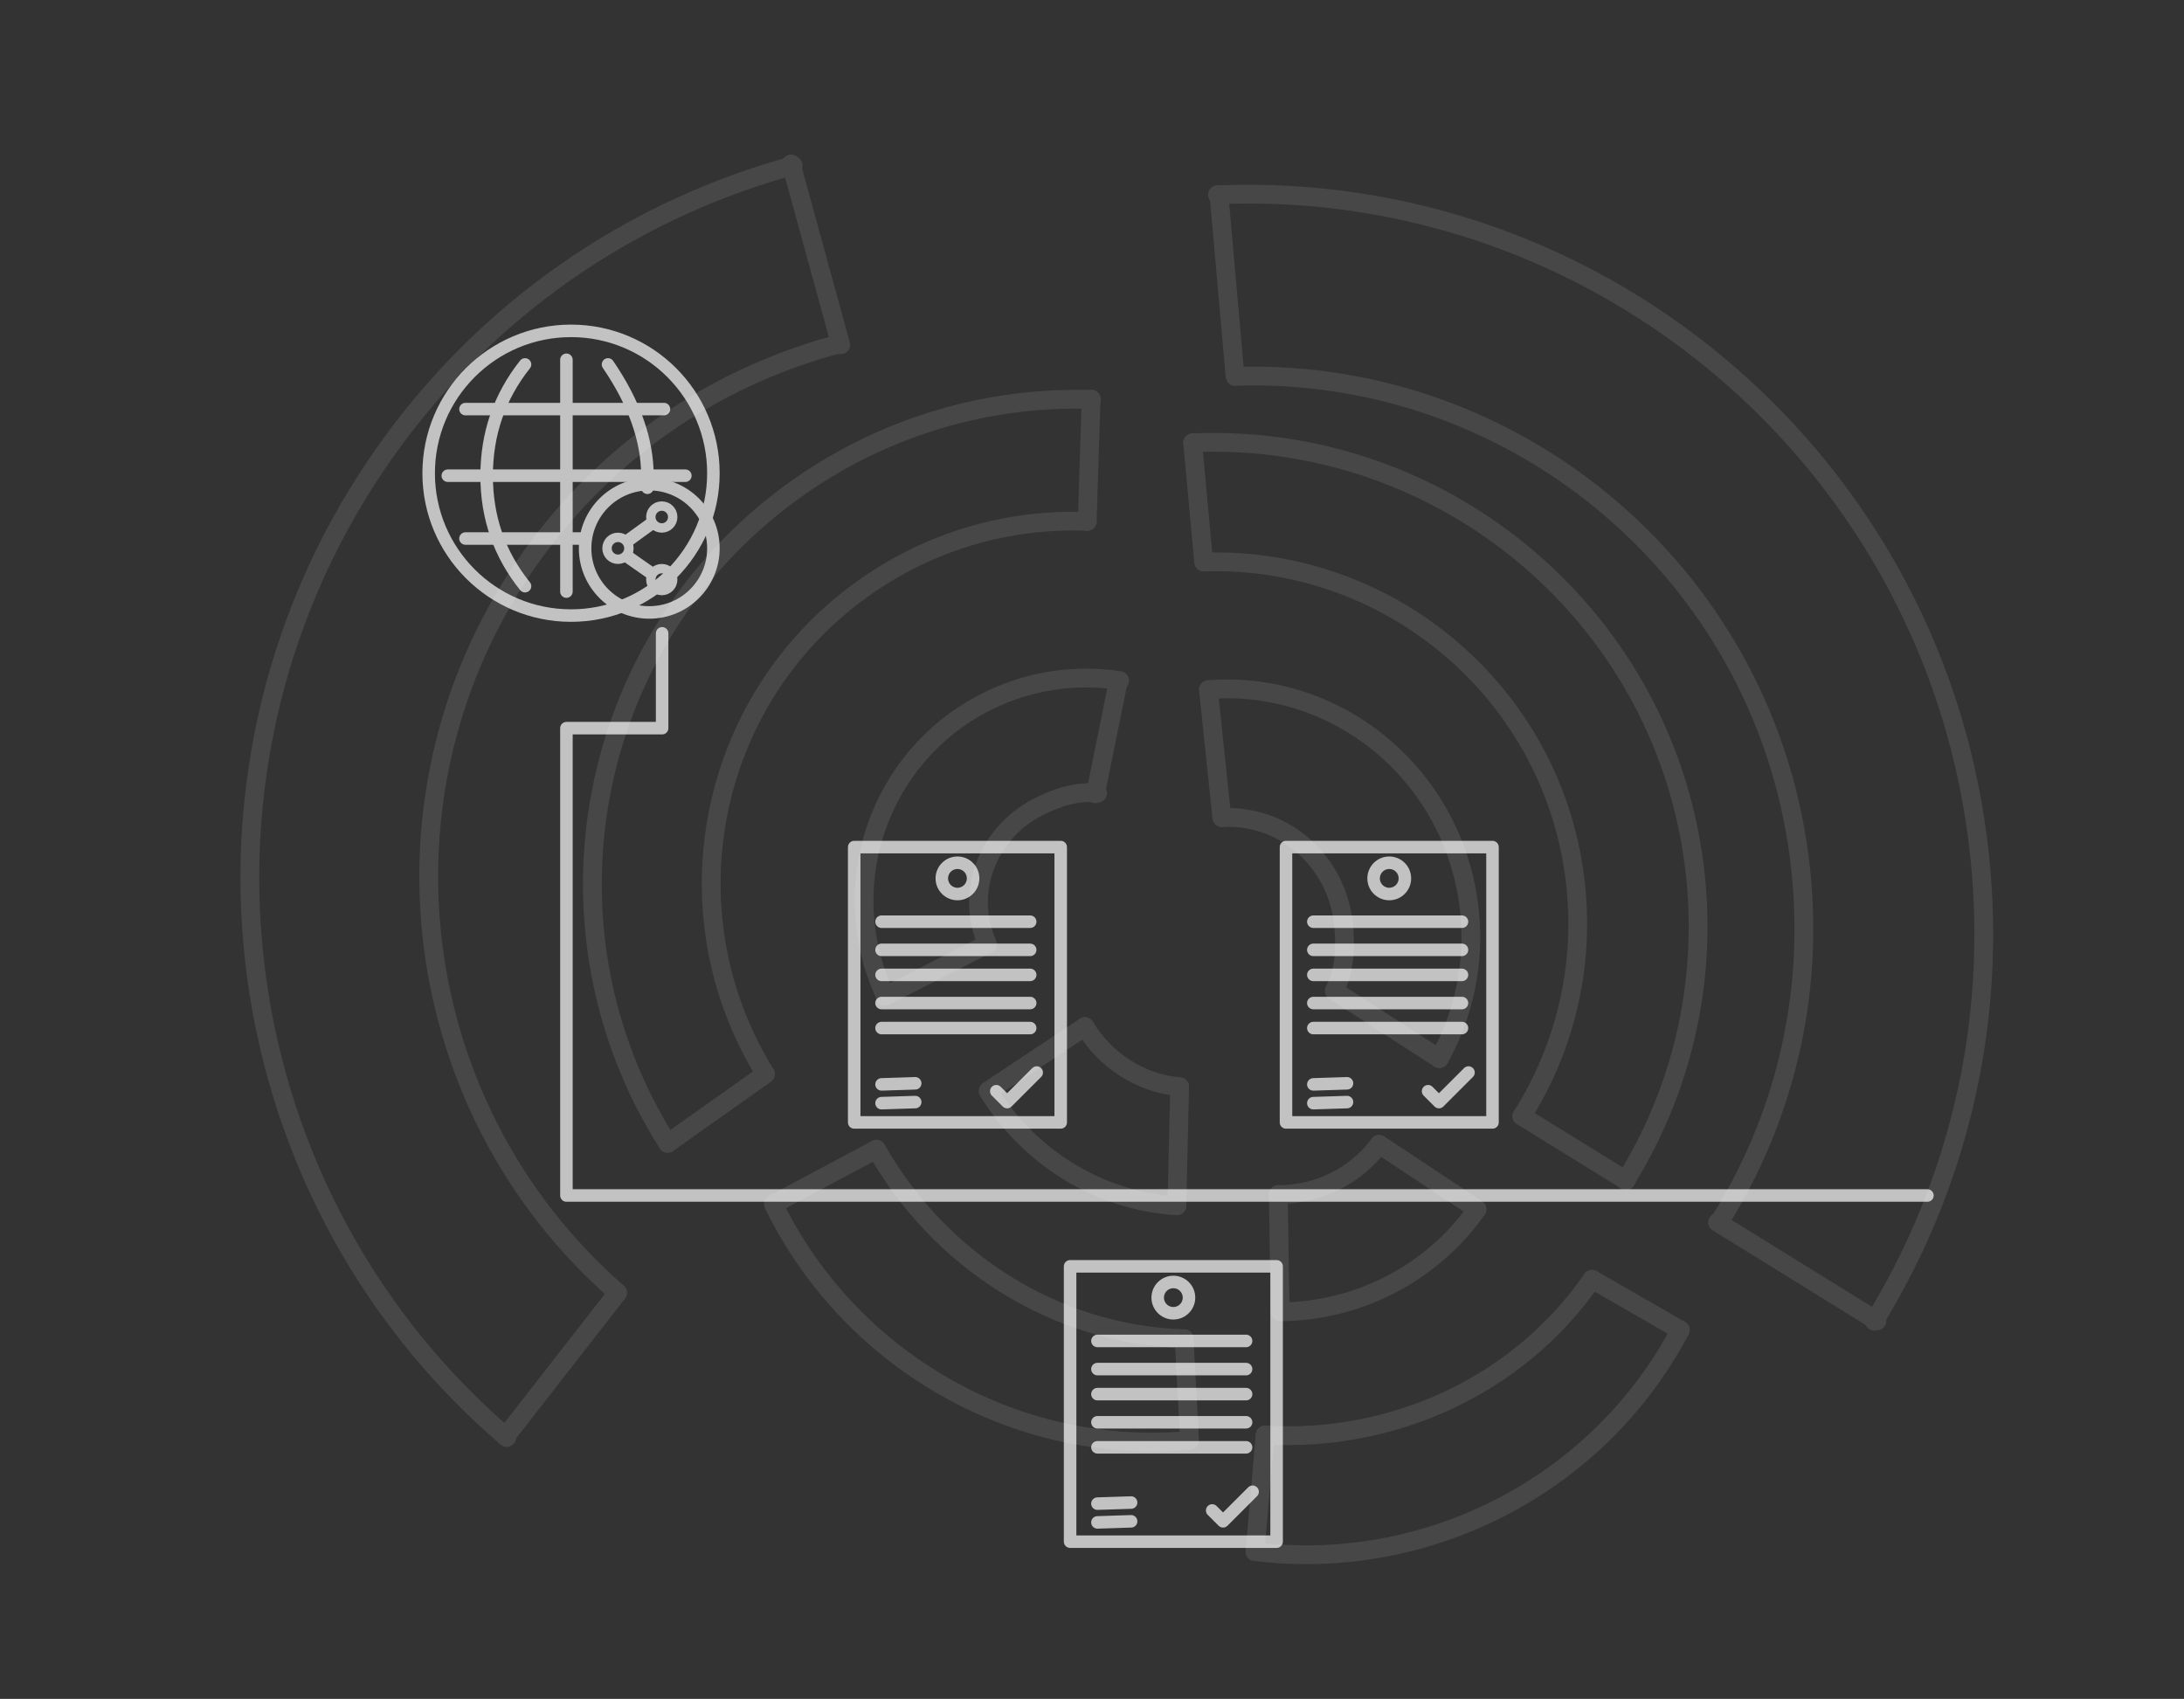 <?xml version="1.0" encoding="UTF-8"?> <svg xmlns="http://www.w3.org/2000/svg" xmlns:xlink="http://www.w3.org/1999/xlink" width="698px" height="543px" viewBox="0 0 698 543" version="1.1"><rect x="0" y="0" width="698" height="543" fill="#333333" stroke="none"/><title>24 - Deal Management High Tech illustration</title><g id="24---Deal-Management-High-Tech-illustration" stroke="none" stroke-width="1" fill="none" fill-rule="evenodd"><g id="Group-8" transform="translate(-43.341, -17.446)" opacity="0.1" stroke="#FFFFFF" stroke-linecap="round" stroke-linejoin="round" stroke-width="6"><g id="Group-14" transform="translate(350.841, 301.446) rotate(-6) translate(-350.841, -301.446) translate(26.341, 32.446)"><g id="Group-11" transform="translate(409, 214)"><path d="M61.48,125 C70.619,112.041 76,96.152 76,78.985 C76,36.13 42.467,1.242 0.639,9.09494702e-13" id="Oval"></path><path d="M30.379,99.955 C34.315,93.953 35.512,86.742 35.512,78.985 C35.512,58.756 20.272,42.184 0.639,41.157" id="Oval"></path><line x1="0.413" y1="41.157" x2="0.413" y2="5.84872066e-13" id="Path-54"></line><line x1="30.379" y1="99.955" x2="61.48" y2="125" id="Path-55"></line></g><g id="Group-11" transform="translate(336.631, 248.393) rotate(-111) translate(-336.631, -248.393) translate(301.846, 192.064)"><path d="M56.25,112.657 C64.634,101 69.569,86.709 69.569,71.267 C69.569,32.719 38.81,1.339 0.442,0.221" id="Oval"></path><path d="M27.425,90.052 C30.997,84.611 32.084,78.074 32.084,71.042 C32.084,52.703 18.252,37.681 0.435,36.749" id="Oval"></path><line x1="0.416" y1="36.646" x2="0.416" y2="5.20769445e-13" id="Path-54"></line><line x1="27.538" y1="89.343" x2="55.855" y2="111.83" id="Path-55"></line></g><g id="Group-12" transform="translate(254, 349)"><path d="M0,14.032 C18.397,65.064 67.34,102.202 124.345,103" id="Oval"></path><path d="M34.549,0 C50.626,37.045 84.696,64.927 126,70.516" id="Oval"></path><line x1="34.549" y1="0" x2="0" y2="14.032" id="Path-56"></line><line x1="124.345" y1="103" x2="126" y2="70.516" id="Path-57"></line></g><g id="Group-12" transform="translate(461.284, 456.928) rotate(-57) translate(-461.284, -456.928) translate(398.059, 405.433)"><path d="M9.09494702e-13,14.031 C18.463,65.058 67.581,102.193 124.79,102.991" id="Oval"></path><path d="M34.673,0 C50.807,37.042 84.999,64.921 126.451,70.509" id="Oval"></path><line x1="34.673" y1="0" x2="9.09494702e-13" y2="14.031" id="Path-56"></line><line x1="124.79" y1="102.991" x2="126.451" y2="70.509" id="Path-57"></line></g><g id="Group-10" transform="translate(326, 317)"><path d="M0,17.227 C10.711,39.549 31.406,55.873 56.071,60" id="Oval"></path><path d="M32.901,0 C38.228,11.409 48.581,19.853 61,22.282" id="Oval"></path><line x1="56.174" y1="59.979" x2="61" y2="22.282" id="Path-52"></line><line x1="0.206" y1="17.079" x2="32.901" y2="0" id="Path-53"></line></g><g id="Group-10" transform="translate(438.55, 394.564) rotate(-58) translate(-438.55, -394.564) translate(407.564, 364.995)"><path d="M9.09494702e-13,16.98 C10.881,38.981 31.907,55.071 56.965,59.139" id="Oval"></path><path d="M33.426,-9.09494702e-13 C38.837,11.245 49.355,19.568 61.973,21.962" id="Oval"></path><line x1="57.07" y1="59.118" x2="61.973" y2="21.962" id="Path-52"></line><line x1="0.209" y1="16.834" x2="33.426" y2="-9.09494702e-13" id="Path-53"></line></g><g id="Group-13" transform="translate(412, 135)"><path d="M113.628,249 C133.923,222.847 146,190.036 146,154.413 C146,72.265 81.778,5.069 0.656,9.09494702e-13" id="Oval"></path><path d="M82.805,225.059 C98.345,205.387 107.616,180.563 107.616,153.581 C107.616,92.656 60.348,42.737 0.375,38.28" id="Oval"></path><line x1="113.785" y1="249" x2="82.805" y2="225.059" id="Path-58"></line><line x1="0.179" y1="38.28" x2="0.656" y2="0" id="Path-59"></line></g><g id="Group-13" transform="translate(428, 57)"><path d="M171.963,380 C202.706,340.088 221,290.015 221,235.65 C221,110.283 123.717,7.736 0.831,0" id="Oval"></path><path d="M125.997,343.333 C149.595,313.317 163.673,275.439 163.673,234.267 C163.673,141.303 91.897,65.133 0.831,58.333" id="Oval"></path><line x1="172.812" y1="380" x2="125.455" y2="343.333" id="Path-58"></line><line x1="0.356" y1="58.333" x2="1.306" y2="0" id="Path-59"></line></g><g id="Group-13" transform="translate(210.519, 214.424) rotate(-137) translate(-210.519, -214.424) translate(99.748, 24.531)"><path d="M172.384,379.785 C203.202,339.896 221.541,289.85 221.541,235.516 C221.541,110.221 124.019,7.732 0.833,9.09494702e-13" id="Oval"></path><path d="M126.306,343.139 C149.961,313.139 164.074,275.283 164.074,234.134 C164.074,141.223 92.122,65.096 0.833,58.3" id="Oval"></path><line x1="173.235" y1="379.785" x2="125.762" y2="343.139" id="Path-58"></line><line x1="0.357" y1="58.3" x2="1.309" y2="4.54747351e-13" id="Path-59"></line></g><g id="Group-13" transform="translate(294.233, 215.29) rotate(-120) translate(-294.233, -215.29) translate(221.37, 90.635)"><path d="M113.415,249.31 C133.672,223.125 145.726,190.272 145.726,154.605 C145.726,72.354 81.625,5.076 0.654,0" id="Oval"></path><path d="M82.65,225.339 C98.161,205.642 107.415,180.788 107.415,153.772 C107.415,92.771 60.235,42.79 0.375,38.328" id="Oval"></path><line x1="113.571" y1="249.31" x2="82.65" y2="225.339" id="Path-58"></line><line x1="0.178" y1="38.328" x2="0.654" y2="0" id="Path-59"></line></g></g></g><g id="Group-25" opacity="0.7" transform="translate(127.384, 100)" stroke="#FFFFFF"><polyline id="Path-131" stroke-width="4" stroke-linecap="round" stroke-linejoin="round" points="84.228 102.424 84.228 132.739 53.644 132.739 53.644 282.111 488.616 282.111"></polyline><g id="Group-24" transform="translate(145.616, 170.752)" stroke-linecap="round" stroke-linejoin="round" stroke-width="4"><g id="Group"><rect id="Rectangle" x="0" y="0" width="66" height="88"></rect><circle id="Oval" cx="33" cy="10" r="5"></circle><line x1="8.735" y1="23.846" x2="56.246" y2="23.846" id="Path-132"></line><line x1="8.735" y1="32.846" x2="56.246" y2="32.846" id="Path-132"></line><line x1="8.735" y1="40.846" x2="56.246" y2="40.846" id="Path-132"></line><line x1="8.735" y1="49.846" x2="56.246" y2="49.846" id="Path-132"></line><line x1="8.735" y1="57.846" x2="56.246" y2="57.846" id="Path-132"></line><line x1="8.735" y1="75.846" x2="19.5" y2="75.5" id="Path-132"></line><line x1="8.735" y1="81.846" x2="19.5" y2="81.5" id="Path-132"></line><polyline id="Path-133" points="45.411 78.029 48.882 81.5 58.328 72.054"></polyline></g></g><g id="Group-24" transform="translate(283.616, 170.752)" stroke-linecap="round" stroke-linejoin="round" stroke-width="4"><rect id="Rectangle" x="0" y="0" width="66" height="88"></rect><circle id="Oval" cx="33" cy="10" r="5"></circle><line x1="8.735" y1="23.846" x2="56.246" y2="23.846" id="Path-132"></line><line x1="8.735" y1="32.846" x2="56.246" y2="32.846" id="Path-132"></line><line x1="8.735" y1="40.846" x2="56.246" y2="40.846" id="Path-132"></line><line x1="8.735" y1="49.846" x2="56.246" y2="49.846" id="Path-132"></line><line x1="8.735" y1="57.846" x2="56.246" y2="57.846" id="Path-132"></line><line x1="8.735" y1="75.846" x2="19.5" y2="75.5" id="Path-132"></line><line x1="8.735" y1="81.846" x2="19.5" y2="81.5" id="Path-132"></line><polyline id="Path-133" points="45.411 78.029 48.882 81.5 58.328 72.054"></polyline></g><g id="Group-24" transform="translate(214.616, 304.752)" stroke-linecap="round" stroke-linejoin="round" stroke-width="4"><rect id="Rectangle" x="0" y="0" width="66" height="88"></rect><circle id="Oval" cx="33" cy="10" r="5"></circle><line x1="8.735" y1="23.846" x2="56.246" y2="23.846" id="Path-132"></line><line x1="8.735" y1="32.846" x2="56.246" y2="32.846" id="Path-132"></line><line x1="8.735" y1="40.846" x2="56.246" y2="40.846" id="Path-132"></line><line x1="8.735" y1="49.846" x2="56.246" y2="49.846" id="Path-132"></line><line x1="8.735" y1="57.846" x2="56.246" y2="57.846" id="Path-132"></line><line x1="8.735" y1="75.846" x2="19.5" y2="75.5" id="Path-132"></line><line x1="8.735" y1="81.846" x2="19.5" y2="81.5" id="Path-132"></line><polyline id="Path-133" points="45.411 78.029 48.882 81.5 58.328 72.054"></polyline></g><circle id="Oval" stroke-width="4" cx="80.116" cy="75.252" r="20.5"></circle><g id="Group-23" stroke-linecap="round" stroke-linejoin="round" stroke-width="4"><g transform="translate(9.616, 5.752)"><circle id="Oval" cx="45.5" cy="45.5" r="45.5"></circle><line x1="44.027" y1="9.24" x2="44.027" y2="83.341" id="Path-134"></line><line x1="11.761" y1="25.006" x2="75.204" y2="25.006" id="Path-135"></line><line x1="6.112" y1="46.291" x2="82.039" y2="46.291" id="Path-136"></line><line x1="11.761" y1="66.374" x2="49.833" y2="66.374" id="Path-137"></line><path d="M30.797,10.728 C22.619,21.047 18.53,32.902 18.53,46.291 C18.53,59.68 22.619,71.452 30.797,81.607" id="Path-138"></path><path d="M57.317,10.728 C65.715,23.037 69.914,34.892 69.914,46.291 C69.914,49.535 69.914,50.74 69.914,49.905" id="Path-139"></path></g></g><circle id="Oval" stroke-width="3" cx="84.116" cy="65.252" r="3.5"></circle><circle id="Oval" stroke-width="3" cx="70.116" cy="75.252" r="3.5"></circle><circle id="Oval" stroke-width="3" cx="84.116" cy="85.252" r="3.5"></circle><line x1="81.217" y1="83.547" x2="72.396" y2="77.382" id="Path-140" stroke-width="4"></line><line x1="72.777" y1="73.163" x2="81.217" y2="67.058" id="Path-141" stroke-width="4"></line></g></g></svg> 